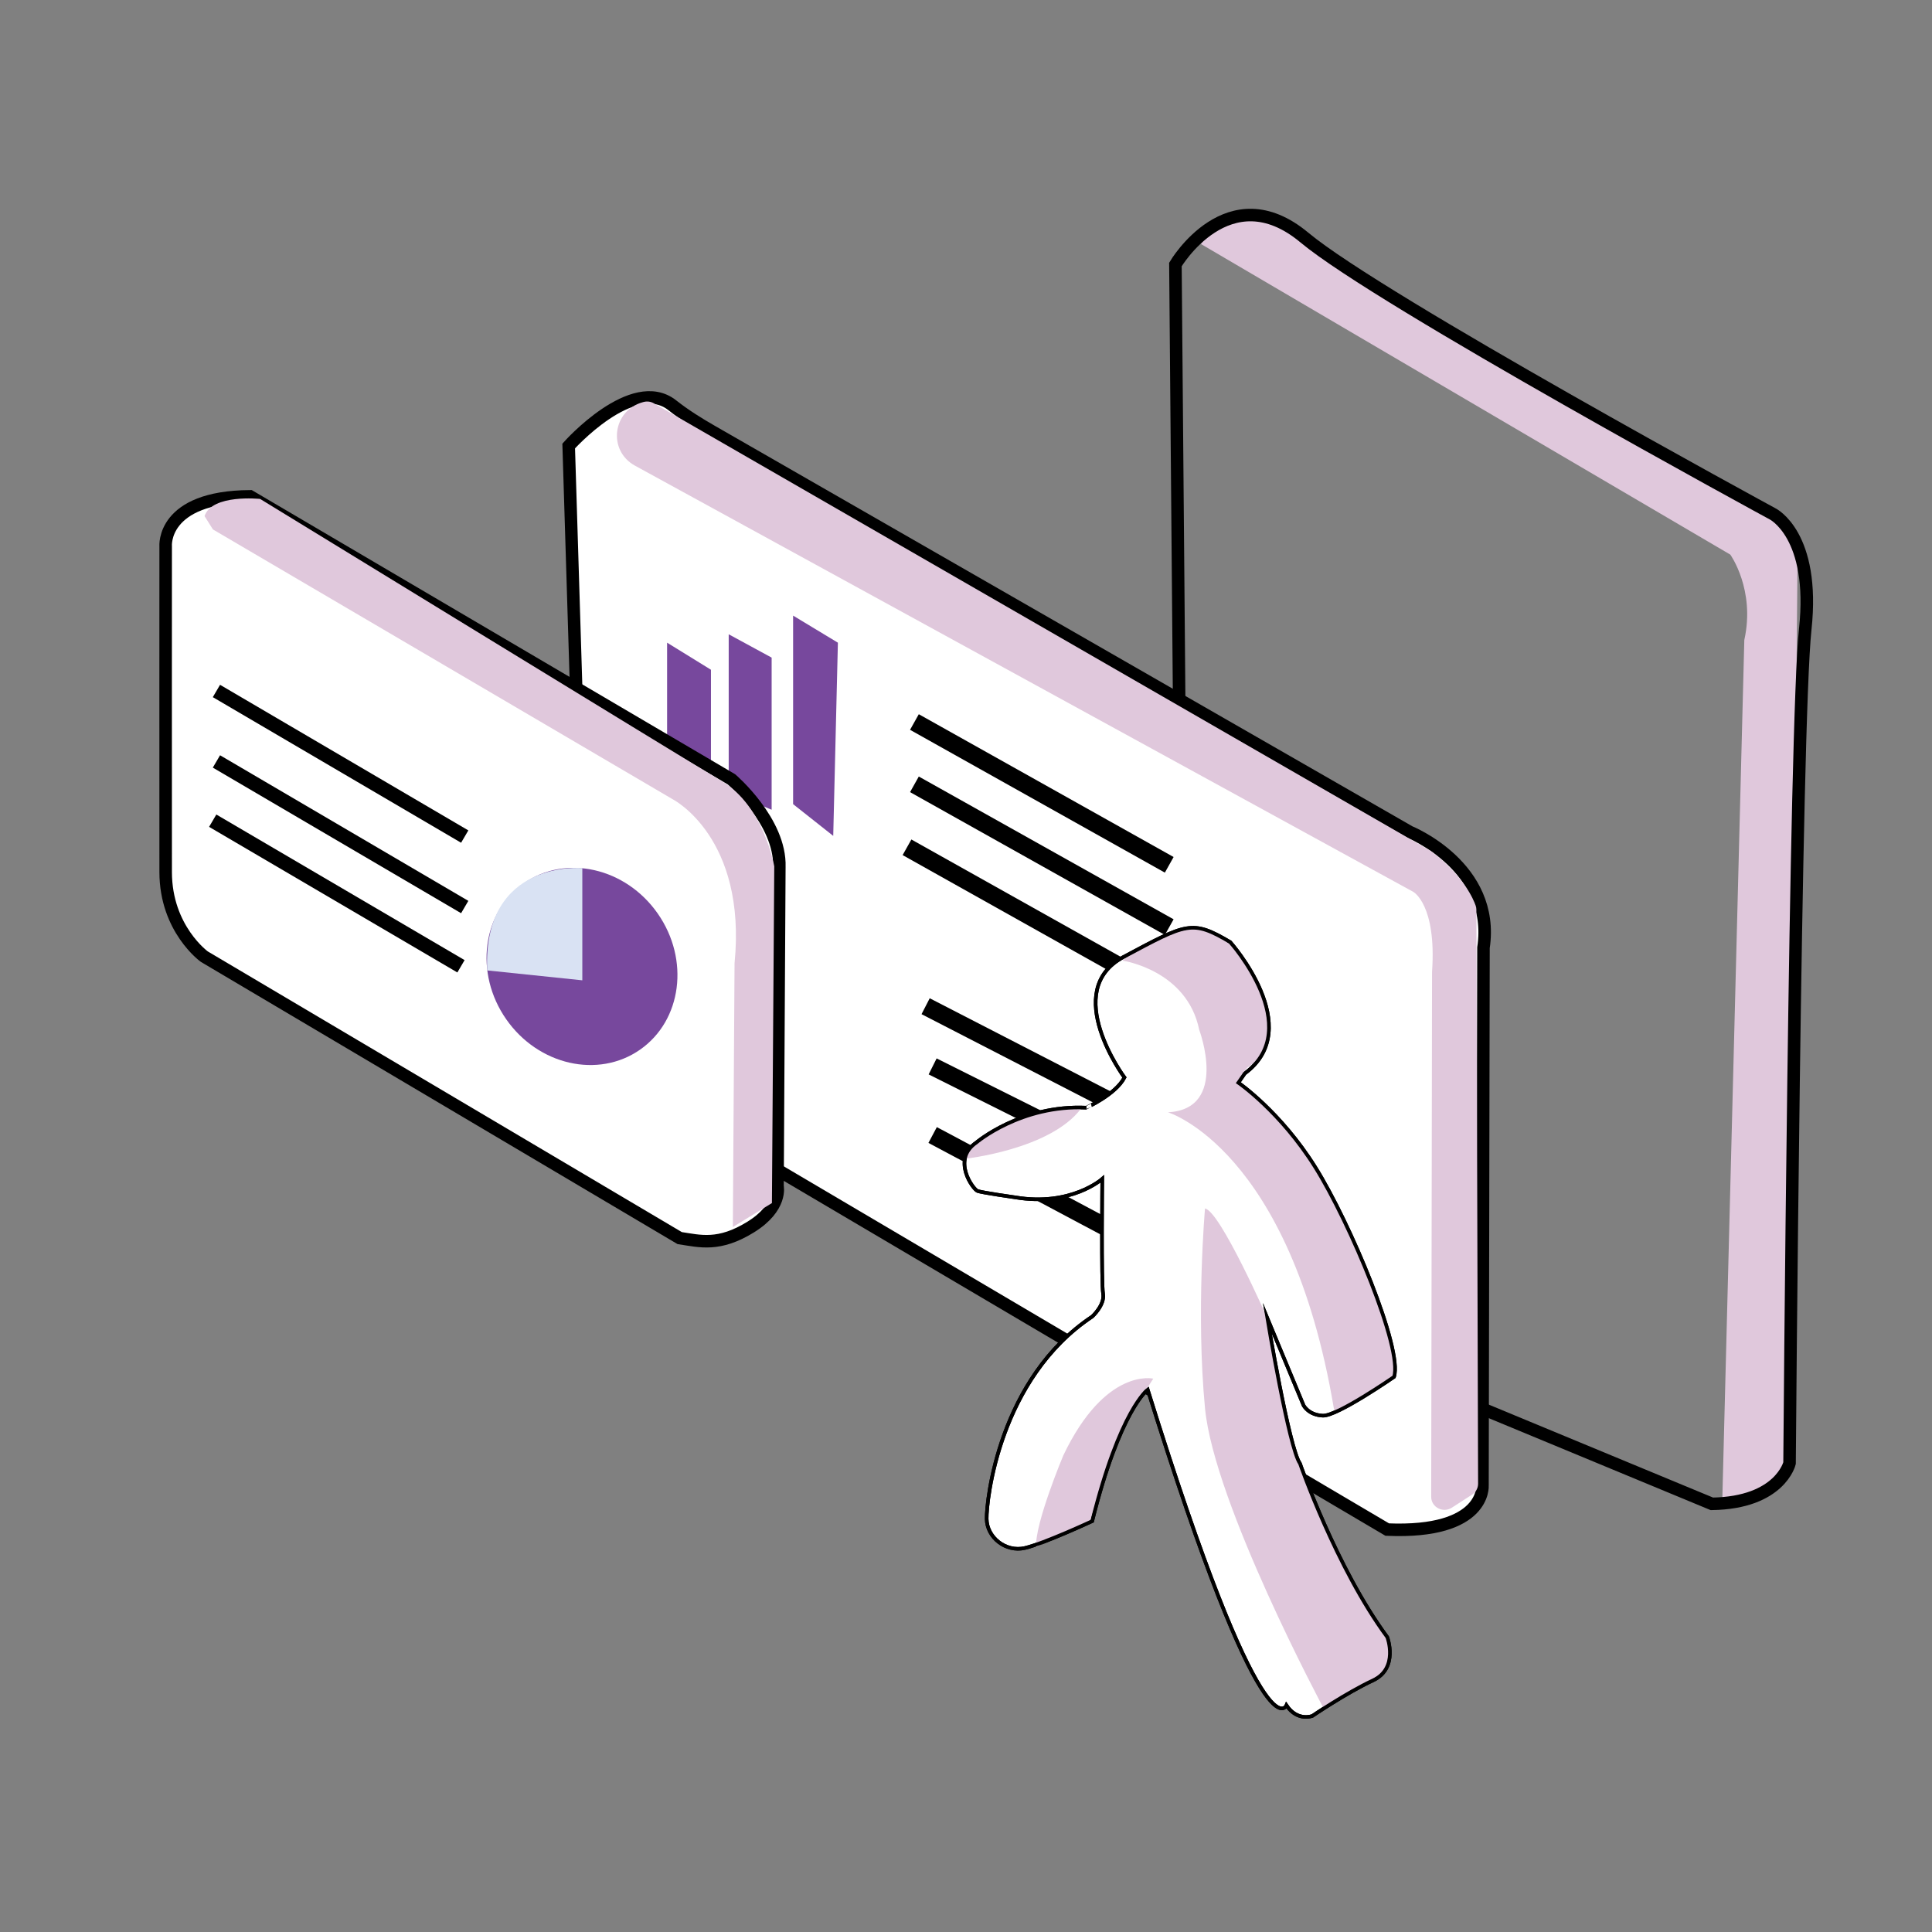 <?xml version="1.0" encoding="utf-8"?>
<!-- Generator: Adobe Illustrator 25.4.1, SVG Export Plug-In . SVG Version: 6.00 Build 0)  -->
<svg version="1.1" id="Layer_1" xmlns="http://www.w3.org/2000/svg" xmlns:xlink="http://www.w3.org/1999/xlink" x="0px" y="0px"
	 viewBox="0 0 1080 1080" style="enable-background:new 0 0 1080 1080;" xml:space="preserve">
<rect x="0" y="0" width="1080" height="1080" fill="#808080" stroke="none"/>
<style type="text/css">
	.st0{fill:#F8F2F8;}
	.st1{fill:none;stroke:#444444;stroke-width:2;stroke-miterlimit:10;}
	.st2{fill:none;stroke:#333333;stroke-width:3;stroke-linejoin:bevel;}
	.st3{display:none;}
	.st4{display:inline;fill:#DFE5F4;}
	.st5{display:inline;fill:#FAFCFE;}
	.st6{display:inline;fill:#313132;}
	.st7{display:inline;fill:#DFE3F3;}
	.st8{display:inline;fill:#F4FBFE;}
	.st9{display:inline;fill:#343536;}
	.st10{display:inline;fill:#EEF2FA;}
	.st11{display:inline;fill:#22252A;}
	.st12{display:inline;fill:#EDF1F6;}
	.st13{display:inline;fill:#E5E7F4;}
	.st14{display:inline;fill:#303433;}
	.st15{display:inline;fill:#BDC0CF;}
	.st16{display:inline;fill:#E1E1EC;}
	.st17{display:inline;fill:#E2E5EC;}
	.st18{fill:#141D27;}
	.st19{fill:#151417;}
	.st20{fill:#15191E;}
	.st21{display:inline;fill:#282A2A;}
	.st22{display:inline;fill:#0F1011;}
	.st23{display:inline;fill:#67676A;}
	.st24{display:inline;fill:#101112;}
	.st25{display:inline;fill:#24272D;}
	.st26{display:inline;fill:#242828;}
	.st27{display:inline;fill:#ECEDF0;}
	.st28{display:inline;fill:#141719;}
	.st29{display:inline;fill:#24252B;}
	.st30{display:inline;fill:#171919;}
	.st31{display:inline;fill:#15191B;}
	.st32{display:inline;fill:#1C2120;}
	.st33{display:inline;fill:#EEF2F4;}
	.st34{display:inline;fill:#141616;}
	.st35{display:inline;fill:#252928;}
	.st36{display:inline;fill:#191918;}
	.st37{display:inline;fill:#151717;}
	.st38{display:inline;fill:#1F2322;}
	.st39{display:inline;fill:#EEF1F5;}
	.st40{display:inline;}
	.st41{fill:#DFE5F4;}
	.st42{fill:#F9FCFD;}
	.st43{fill:#17191F;}
	.st44{fill:#1E2123;}
	.st45{fill:#DCE3F3;}
	.st46{fill:#F4FBFE;}
	.st47{fill:#343337;}
	.st48{display:inline;fill:#1C242A;}
	.st49{display:inline;fill:#14151C;}
	.st50{display:inline;fill:#10181C;}
	.st51{display:inline;fill:#111618;}
	.st52{display:inline;fill:#222731;}
	.st53{fill:#E0C8DC;stroke:#282828;stroke-miterlimit:10;}
	.st54{fill:#77489D;}
	.st55{fill:none;stroke:#FFFFFF;stroke-width:11;stroke-miterlimit:10;}
	.st56{fill:#99CCEB;}
	.st57{fill:#FFFFFF;stroke:#000000;stroke-width:7;stroke-miterlimit:10;}
	.st58{fill:none;stroke:#000000;stroke-width:10;stroke-miterlimit:10;}
	.st59{fill:#E0C8DC;}
	.st60{fill:none;stroke:#000000;stroke-width:7;stroke-miterlimit:10;}
	.st61{fill:#FFFFFF;stroke:#000000;stroke-width:2;stroke-miterlimit:10;}
	.st62{fill:none;stroke:#000000;stroke-width:2;stroke-miterlimit:10;}
	.st63{fill:#D9E2F3;}
	.st64{fill:none;stroke:#000000;stroke-width:8;stroke-miterlimit:10;}
	.st65{fill:#FFFFFF;}
	.st66{fill:#EDD4E7;stroke:#000000;stroke-width:1.5;stroke-miterlimit:10;}
	.st67{fill:none;stroke:#333333;stroke-miterlimit:10;}
	.st68{fill:none;stroke:#FFFFFF;stroke-miterlimit:10;}
	.st69{fill:none;stroke:#DFE5F4;stroke-miterlimit:10;}
	.st70{fill:none;stroke:#77499D;stroke-width:10;stroke-miterlimit:10;}
	.st71{fill:#DDC7D9;stroke:#000000;stroke-width:1.5;stroke-miterlimit:10;}
	.st72{fill:#EDD4E7;}
	.st73{fill:#F9FBFC;}
	.st74{fill:#F9FBFC;stroke:#000000;stroke-miterlimit:10;}
	.st75{fill:#FEFFFF;}
</style>
<g>
	<g>
		<path class="st57" d="M322.04,383.75l-4.14-134.43c0,0,35.83-40.22,57.92-22.77c6.96,5.5,14.51,10.2,22.2,14.61l389.93,223.88
			c0,0,48.14,19.41,41.32,64.72l-0.56,300.69c0,0,2.09,26.93-53.24,24.59L435.79,654.67"/>
		<g>
			<g>
				<polygon class="st54" points="372.91,359.26 397.43,374.39 397.43,435.96 372.91,429.7 				"/>
				<polygon class="st54" points="407.35,354.57 407.35,442.74 431.35,452.65 431.35,367.61 				"/>
				<polygon class="st54" points="443.35,344.13 443.35,449.52 465.78,467.26 468.39,359.26 				"/>
			</g>
			<line class="st58" x1="511.17" y1="403.61" x2="653.61" y2="483.44"/>
			<line class="st58" x1="511.17" y1="438.44" x2="653.61" y2="518.26"/>
			<line class="st58" x1="507.02" y1="473.64" x2="649.45" y2="553.47"/>
			<line class="st58" x1="517.43" y1="562.48" x2="648.13" y2="629.78"/>
			<line class="st58" x1="521.35" y1="596.13" x2="648.13" y2="659.52"/>
			<line class="st58" x1="521.35" y1="634.48" x2="643.43" y2="699.44"/>
		</g>
		<path class="st59" d="M359.44,224.8c-17.07,4.58-19.9,27.07-4.46,35.52l435.05,238.23c0,0,13.05,7.05,10.51,44.5
			c-0.01,0.14-0.02,0.29-0.02,0.44l-0.47,293.25c-0.01,5.79,6.59,9.26,11.53,6.07l11.36-7.33c2.09-1.35,3.34-3.63,3.33-6.08
			l-0.97-320.85c0-0.76-0.12-1.52-0.37-2.24c-1.32-3.84-6.75-16.45-24.38-30.11c-0.28-0.21-0.57-0.41-0.87-0.58L365.51,225.46
			c-1.73-1-3.79-1.27-5.73-0.75C359.67,224.74,359.56,224.77,359.44,224.8z"/>
		<path class="st57" d="M139.78,277.45L408.9,435.66c0,0,27.59,23.59,26.75,49.02l-1.02,178.47c0,0,2.79,11.75-14.95,22.75
			s-28.35,7.93-39.74,6.2L114.21,534.77c0,0-21.54-15.47-21.6-47.19s0-182.21,0-182.21S90.22,277.74,139.78,277.45z"/>
		<g>
			<path class="st59" d="M119.03,295.96l257.23,150.96c0,0,41.28,21.26,34.36,91.57l-0.95,147.41l21.84-13.38l1.31-188.22
				c0,0-5.75-33.54-29.15-47.54c-23.4-14-258.25-157.85-258.25-157.85s-26.87-2.87-31.08,9.59L119.03,295.96z"/>
			<path class="st59" d="M671.34,136.41l295.91,173.62c0,0,14.09,19.57,7.83,47.74l-12.35,482.62c0,0,37.55-10.75,37.65-22.48
				s4.51-512.44,4.51-512.44s-10.07-16-31.91-28.03c-21.84-12.03-262.9-155.52-262.9-155.52S680.65,118.53,671.34,136.41z"/>
			<path class="st60" d="M659.14,389.82l-2.07-241.97c0,0,29.69-50.43,72.11-15.04C771.6,168.2,990.9,287.25,990.9,287.25
				s23.95,11.74,18.24,64.52c-5.71,52.79-8.77,466.14-8.77,466.14s-5.22,22.16-43.43,22.75l-127-52.63"/>
			<path class="st61" d="M628.58,602.33c0,0-35.94-48.53-0.46-67.41c35.48-18.88,38.08-20.95,59.57-8.27c0,0,42.78,47.88,8.13,73.42
				l-3.59,5.17c0,0,23.56,16.14,43.05,47.31c19.49,31.17,48.96,101.51,44.01,117.11c0,0-31.82,22.06-39.84,21.7
				s-10.74-5.73-10.74-5.73l-20.27-48.79c0,0,12.15,72.8,18.26,81.29c0,0,20.19,58.31,48.79,97.05c0,0,6.56,17.41-8.05,24.2
				s-33.84,19.84-33.84,19.84s-8.27,3.29-14.48-5.92c0,0-12.72,31.66-77.55-176.48c0,0-15.47,11.16-31.02,73.49
				c0,0-26.98,12.54-37.63,15.03c-10.66,2.49-21.22-5.84-21.37-16.3c-0.16-10.46,6.99-78.46,59.01-113.08c0,0,7.12-6.46,6.07-12.72
				c-1.05-6.26-0.46-64.23-0.46-64.23s-17.41,15.53-48.52,10.34c0,0-18.71-2.65-21.19-3.58c-2.48-0.93-14.74-17.52-0.68-27.08
				c0,0,24.91-21.23,61.5-19.5C607.25,619.19,623.59,611.92,628.58,602.33z"/>
			<path class="st59" d="M627.5,536.99c0,0,36.1,5.21,42.88,38.73c0,0,16.7,44.25-17.48,46.06c0,0,68.3,20.48,92.72,165.45
				l0.63,2.35l32.84-18.9c0,0,3.19-11.79-5.77-33.09c-8.96-21.3-23.9-87.19-81.09-132.36c0,0,3.08-6.79,5.17-8.52
				c2.09-1.72,25.78-13.39,1.47-53.91c0,0-14.39-27.52-35.26-23.19C642.73,523.94,627.5,536.99,627.5,536.99z"/>
			<path class="st59" d="M708.77,737.6c0,0-26.71-60.69-35.16-62.04c0,0-5.11,58.27,0,111.68s66.18,167.51,66.18,167.51l35.16-20.68
				c0,0,2.98-8.65,2.07-14.48c-0.91-5.82-14.34-17.79-38.32-70.55C714.73,796.29,708.77,737.6,708.77,737.6z"/>
			<path class="st59" d="M552.37,634.3c0,0-9.87,5.41-13.37,13.52c0,0,47.97-5.05,65.33-28.13
				C604.33,619.7,583.19,614.95,552.37,634.3z"/>
			<path class="st59" d="M641.2,776.09l3.47-5.41c0,0-26.73-6.43-50.27,42.91c0,0-15.9,37.86-15.22,51.18l30.13-14.46
				C609.3,850.32,630.73,782.09,641.2,776.09z"/>
		</g>
		<path class="st62" d="M628.58,602.33c0,0-35.94-48.53-0.46-67.41c35.48-18.88,38.08-20.95,59.57-8.27c0,0,42.78,47.88,8.13,73.42
			l-3.59,5.17c0,0,23.56,16.14,43.05,47.31c19.49,31.17,48.96,101.51,44.01,117.11c0,0-31.82,22.06-39.84,21.7
			s-10.74-5.73-10.74-5.73l-20.27-48.79c0,0,12.15,72.8,18.26,81.29c0,0,20.19,58.31,48.79,97.05c0,0,6.56,17.41-8.05,24.2
			s-33.84,19.84-33.84,19.84s-8.27,3.29-14.48-5.92c0,0-12.72,31.66-77.55-176.48c0,0-15.47,11.16-31.02,73.49
			c0,0-26.98,12.54-37.63,15.03c-10.66,2.49-21.22-5.84-21.37-16.3c-0.16-10.46,6.99-78.46,59.01-113.08c0,0,7.12-6.46,6.07-12.72
			c-1.05-6.26-0.46-64.23-0.46-64.23s-17.41,15.53-48.52,10.34c0,0-18.71-2.65-21.19-3.58c-2.48-0.93-14.74-17.52-0.68-27.08
			c0,0,24.91-21.23,61.5-19.5C607.25,619.19,623.59,611.92,628.58,602.33z"/>
	</g>
	<g>
		
			<ellipse transform="matrix(0.82 -0.572 0.572 0.82 -250.56 283.506)" class="st54" cx="325.52" cy="540.16" rx="51.65" ry="56.74"/>
		<path class="st63" d="M272.35,542.47l53.17,5.53v-62.74C325.52,485.25,269.66,480.2,272.35,542.47z"/>
		<line class="st64" x1="120.99" y1="386.26" x2="259.78" y2="467.65"/>
		<line class="st64" x1="120.99" y1="425.65" x2="259.78" y2="507.04"/>
		<line class="st64" x1="118.91" y1="458.77" x2="257.69" y2="540.16"/>
	</g>
</g>
</svg>
